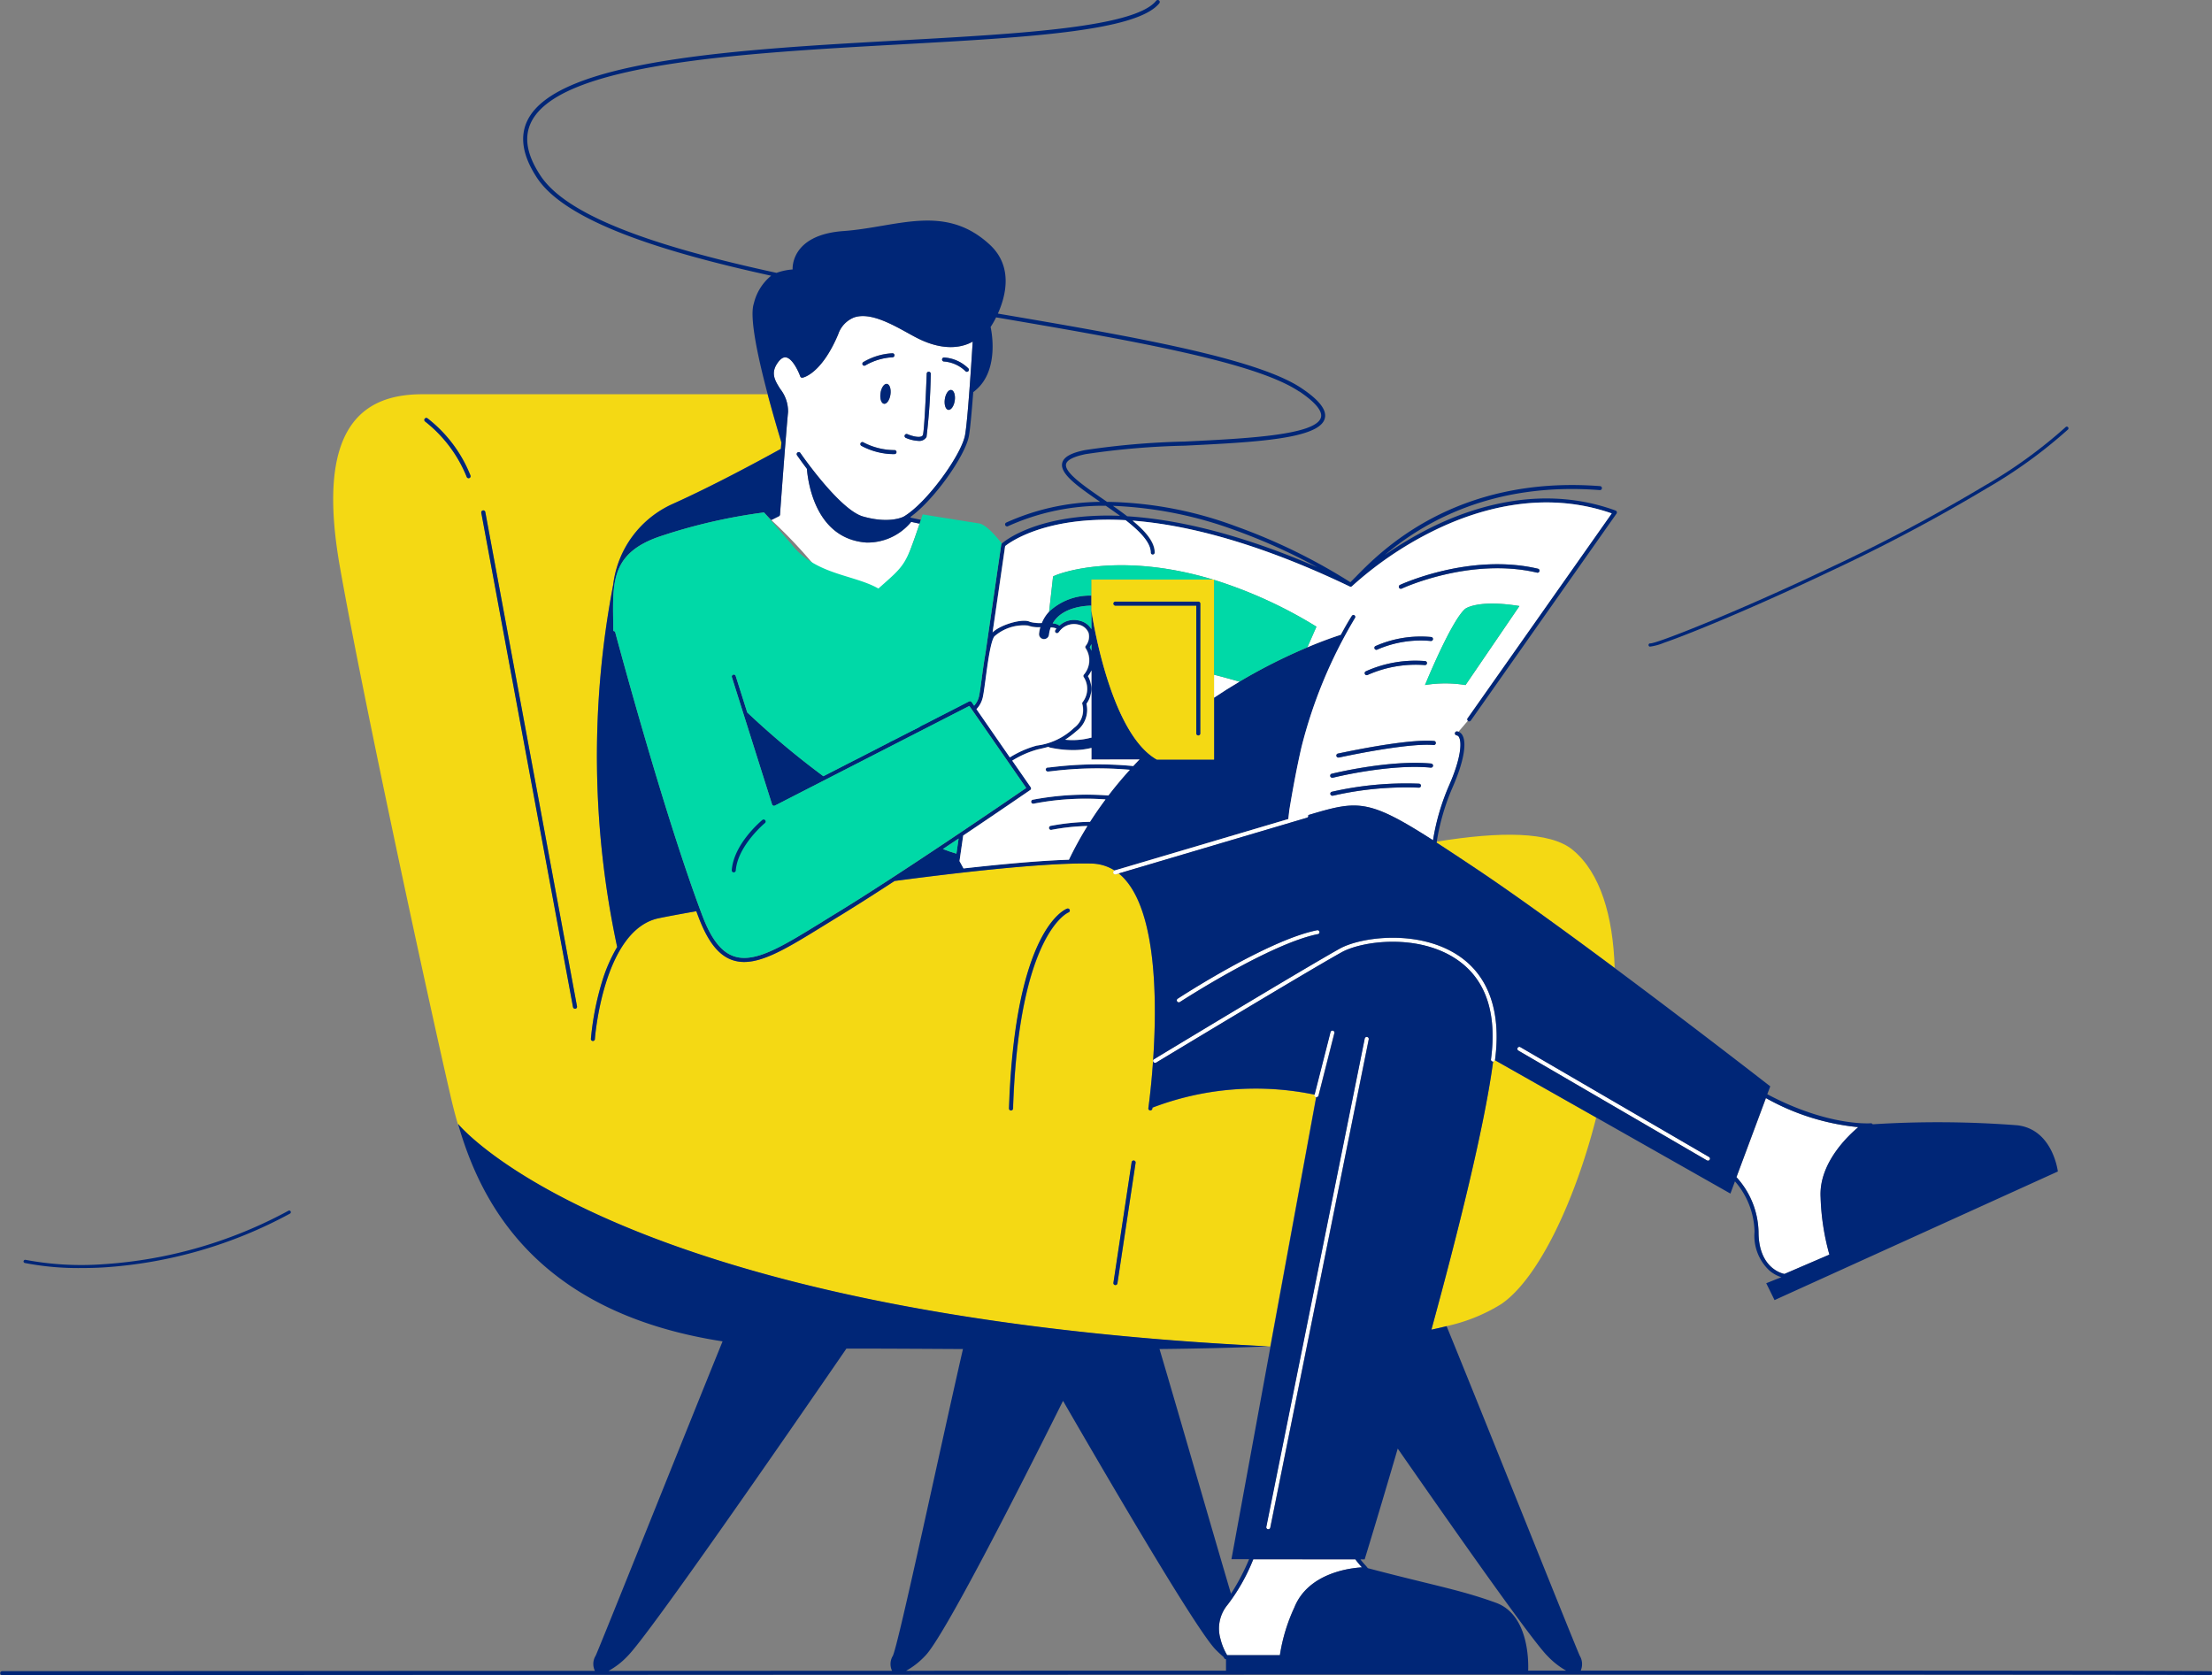 <svg id="Group_3977" data-name="Group 3977" xmlns="http://www.w3.org/2000/svg" xmlns:xlink="http://www.w3.org/1999/xlink" width="223.02" height="168.899" viewBox="0 0 223.02 168.899">
  <rect x="0" y="0" width="223.02" height="168.899" fill="#808080" stroke="none"/>
  <defs>
    <clipPath id="clip-path">
      <rect id="Rectangle_2452" data-name="Rectangle 2452" width="223.02" height="168.899" fill="none"/>
    </clipPath>
  </defs>
  <g id="Group_3976" data-name="Group 3976" clip-path="url(#clip-path)">
    <path id="Path_10366" data-name="Path 10366" d="M175.078,118.678a8.479,8.479,0,0,1,2.228,5.506c0,3.56,2.229,4.167,2.61,4.254l4.533-1.944a24.09,24.09,0,0,1-.885-5.786c-.19-3.5,2.913-6.323,3.811-7.064a23.638,23.638,0,0,1-9.319-2.934Z" fill="#fff"/>
    <path id="Path_10367" data-name="Path 10367" d="M150.538,107.019c-.864,6.505-3.53,17.187-6.221,27.029.528-.112,1.038-.227,1.529-.351a17.408,17.408,0,0,0,5.522-2.228c3.686-2.516,7.4-10.265,9.567-18.8l-10.22-5.78a.186.186,0,0,1-.177.126" fill="#f4d914"/>
    <path id="Path_10368" data-name="Path 10368" d="M148.734,87.516c3.905,2.6,9.105,6.379,14.064,10.072-.168-5.212-1.431-9.612-4.254-11.92-2.25-1.841-7.293-1.859-13.7-.81l-.011.085c1.132.734,2.414,1.584,3.9,2.573" fill="#f4d914"/>
    <path id="Path_10369" data-name="Path 10369" d="M127.865,135.743h.2l4.619-25.133a.2.2,0,0,1-.146-.237,29.149,29.149,0,0,0-16.348,1.307.381.381,0,0,1-.014.105.2.2,0,0,1-.2.173h-.028a.2.2,0,0,1-.172-.229c.026-.172,2.463-17.339-2.243-22.927a5.374,5.374,0,0,0-.739-.731l-.27.081a.2.2,0,0,1-.059,0,.2.2,0,0,1-.083-.385,4.478,4.478,0,0,0-2.337-.705c-4.131-.107-11.918.707-19.854,1.757-2.123,1.383-4.175,2.692-5.885,3.731-.49.3-.964.592-1.418.873-3.271,2.014-5.785,3.562-7.858,3.562a3.649,3.649,0,0,1-1.177-.189c-1.4-.476-2.488-1.857-3.43-4.347q-.109-.286-.218-.582c-1.666.292-2.976.537-3.8.71-5.579,1.168-6.418,12.073-6.426,12.183a.2.2,0,1,1-.4-.028A28.661,28.661,0,0,1,60.7,98.958a15.909,15.909,0,0,1,1.522-3.485,91.878,91.878,0,0,1-.405-36.521,10.283,10.283,0,0,1,6.061-8.174c3.908-1.761,8.411-4.184,10.846-5.527.016-.217.035-.431.051-.642-.43-1.418-.926-3.132-1.388-4.862H42.573c-6.28,0-10.737,3.612-8.306,17.388s9.117,44.568,11.142,53.279c.2.889.448,1.864.746,2.9.253.294,15.986,19.225,81.71,22.43m-15.6-6.418L114.1,117.17a.2.2,0,1,1,.4.06h0l-1.833,12.155a.2.2,0,0,1-.2.172h-.036a.2.2,0,0,1-.168-.232h.006Zm-4.66-37.715a.2.2,0,0,1,.138.381c-.05.02-5,2.091-5.591,19.766a.2.2,0,1,1-.4,0c.593-18.05,5.632-20.07,5.846-20.147ZM48.695,51.456a.2.2,0,0,1,.235.162l9.246,49.836a.2.2,0,0,1-.162.235h-.036a.2.2,0,0,1-.2-.166L48.529,51.687a.2.2,0,0,1,.166-.231M42.869,42.5a.2.2,0,1,1,.234-.331h0a13.672,13.672,0,0,1,4.329,5.765.2.2,0,1,1-.377.146A13.525,13.525,0,0,0,42.869,42.5Z" fill="#f4d914"/>
    <path id="Path_10370" data-name="Path 10370" d="M91.868,52.613A5.7,5.7,0,0,1,87.352,54.7c-5.074-.363-5.875-5.94-6-7.435-.569-.747-.944-1.294-.993-1.363a.2.2,0,1,1,.334-.231c.039.059,3.947,5.727,6.311,6.4,2.7.771,4.08.028,4.1.018,2.34-1.366,5.783-6.177,6.183-8.17.271-1.354.677-7.776.782-9.481-.762.445-2.7,1.173-5.743-.43-.246-.129-.509-.273-.786-.427-1.716-.946-3.849-2.123-5.434-1.574a2.784,2.784,0,0,0-1.6,1.7c-1.682,3.993-3.519,4.362-3.6,4.374a.2.2,0,0,1-.225-.132c-.178-.5-.786-1.823-1.45-1.916-.27-.036-.547.148-.827.547-.737,1.053-.271,1.793.268,2.65a3.653,3.653,0,0,1,.78,2.319c-.2,2-.811,10.243-.811,10.332a.2.2,0,0,1-.111.166l-.766.383a48.375,48.375,0,0,1,10.1,13.241.2.2,0,0,1,.16-.014c1.284-3.955,3.25-8.574,4.694-12.858Zm3.746-11.285c-.276-.043-.434-.525-.351-1.078s.373-.969.648-.928.436.525.353,1.078-.377.958-.65.928m-.426-5.28a3.821,3.821,0,0,1,2.441,1.094.2.2,0,0,1,0,.287h0a.2.2,0,0,1-.286,0h0a3.472,3.472,0,0,0-2.162-.977.2.2,0,0,1,0-.4Zm-1.55,1.43a.2.2,0,0,1,.2.2,60.119,60.119,0,0,1-.426,6.365.829.829,0,0,1-.811.4,3.715,3.715,0,0,1-1.278-.306.2.2,0,0,1,.162-.372c.43.188,1.376.458,1.556.1.136-.324.308-3.973.385-6.195a.2.2,0,0,1,.21-.195m-4.862,2.154c.082-.553.373-.968.648-.928s.436.525.353,1.078-.373.968-.65.928-.434-.525-.351-1.078M87.034,36.5a6.414,6.414,0,0,1,2.934-.893.2.2,0,0,1,.034.4,6.311,6.311,0,0,0-2.737.81.207.207,0,0,1-.115.037.2.2,0,0,1-.116-.359m-.255,8.158a.2.2,0,0,1,.28-.057,6.8,6.8,0,0,0,3.129.776.2.2,0,1,1,0,.4,7.092,7.092,0,0,1-3.354-.844A.2.2,0,0,1,86.779,44.66Z" fill="#fff"/>
    <path id="Path_10371" data-name="Path 10371" d="M78.734,45.252C76.3,46.6,71.795,49.018,67.887,50.778a10.288,10.288,0,0,0-6.061,8.174,91.752,91.752,0,0,0,.4,36.522,15.884,15.884,0,0,0-1.521,3.485,28.653,28.653,0,0,0-1.129,5.773.2.2,0,0,0,.188.217h0a.2.2,0,0,0,.215-.188c0-.11.846-11.015,6.425-12.184.823-.172,2.134-.417,3.8-.709.073.2.146.391.219.582.942,2.489,2.026,3.871,3.429,4.347a3.625,3.625,0,0,0,1.177.188c2.073,0,4.587-1.547,7.859-3.561.46-.282.934-.575,1.418-.873,1.71-1.039,3.762-2.348,5.885-3.732,7.925-1.049,15.712-1.863,19.853-1.756a4.482,4.482,0,0,1,2.338.7.108.108,0,0,1,.026-.012l17.5-5.18c.033-.316.069-.63.108-.94.346-2.123.737-4.236,1.215-6.293a48.1,48.1,0,0,1,5.409-13.038.2.2,0,0,0-.336-.223c-.016.023-.456.7-1.108,1.917-.509.162-1.712.567-3.369,1.264a55.624,55.624,0,0,0-6.846,3.456c-.838.5-1.7,1.039-2.57,1.621v6.237h-5.78c-4.852-2.735-6.592-15.019-6.592-15.019v1.87a1.821,1.821,0,0,0-1.139-.839,2.14,2.14,0,0,0-2.084.49,1.18,1.18,0,0,0-.681-.223c1.013-1.813,3.756-1.795,3.9-1.791V60.053a5.946,5.946,0,0,0-4.277,1.62,3.673,3.673,0,0,0-.729,1.145,3.637,3.637,0,0,1-1.193-.118c-.713-.385-2.988.286-3.768,1.064l1.26-8.7c.381-.3,2.765-2.062,7.744-2.542a29.051,29.051,0,0,1,4.4-.071c1.418,1.108,2.532,2.238,2.534,3.267a.2.2,0,1,0,.4,0c0-1.073-.934-2.153-2.228-3.221,7.761.58,15.937,3.774,21.9,6.637a.2.2,0,0,0,.227-.037,35.939,35.939,0,0,1,8.081-5.516c4.406-2.194,11.1-4.272,18.1-1.823L147.96,72.408a.2.2,0,0,0,.037.27l.012.014a.2.2,0,0,0,.283-.047v0l14.691-20.866a.2.2,0,0,0,.026-.178.2.2,0,0,0-.123-.13c-7.233-2.634-14.153-.5-18.683,1.756a37.226,37.226,0,0,0-4.6,2.737c3.752-3.16,10.684-7.4,21.688-6.553a.2.2,0,0,0,.219-.185v0a.2.2,0,0,0-.186-.216c-14.6-1.117-22.13,6.59-24.606,9.116-.2.2-.375.385-.515.521l-.056.05a58.447,58.447,0,0,0-11.533-5.632,38.837,38.837,0,0,0-13-2.469l-.4-.278c-1.919-1.321-3.9-2.686-3.732-3.523.087-.419.774-.767,1.99-1.013a78.357,78.357,0,0,1,9.963-.85c6.97-.341,13.554-.661,14.13-2.729.235-.847-.531-1.85-2.344-3.067-4.53-3.039-17.129-5.227-30.612-7.52.775-1.718,1.584-4.726-.811-6.943-4.548-4.209-9.351-1.766-14.76-1.379s-5.123,3.873-5.123,3.873a5.92,5.92,0,0,0-1.621.343C66.87,25.034,57.325,21.993,54.5,17.717c-1.4-2.119-1.7-3.9-.928-5.438,2.968-5.9,21.208-6.916,37.3-7.809C103.6,3.765,114.6,3.155,116.884.331a.2.2,0,0,0-.029-.285h0a.2.2,0,0,0-.285.03h0C114.392,2.76,102.956,3.394,90.84,4.067c-16.207.9-34.569,1.918-37.64,8.03-.835,1.657-.515,3.624.95,5.843,2.863,4.319,12.291,7.384,23.6,9.857A5.164,5.164,0,0,0,76,30.609c-.454,1.341.383,5.306,1.4,9.133.461,1.736.958,3.443,1.387,4.862-.016.216-.034.431-.05.648M99.1,70.342c.093-.405.187-1.11.3-1.931.2-1.59.5-3.766.883-4.272a4.466,4.466,0,0,1,3.375-1.09,3.269,3.269,0,0,0,1.252.164,4.26,4.26,0,0,0-.125.644.5.5,0,0,0,.441.561h.061a.505.505,0,0,0,.5-.448,3.151,3.151,0,0,1,.175-.729,1.358,1.358,0,0,1,.569.116.211.211,0,0,1-.016.034,1.308,1.308,0,0,0-.081.1.2.2,0,0,0,.318.25,1.06,1.06,0,0,0,.1-.124,1.83,1.83,0,0,1,1.943-.648,1.358,1.358,0,0,1,.978.822,1.473,1.473,0,0,1-.291,1.313.2.2,0,0,0,0,.233A2.208,2.208,0,0,1,109.3,68a.2.2,0,0,0-.022.245,2.181,2.181,0,0,1-.1,2.522.2.2,0,0,0-.041.2,2.247,2.247,0,0,1-.838,2.41,6.582,6.582,0,0,1-3.768,1.781,10.364,10.364,0,0,0-2.705,1.189l-3.365-4.862a2.514,2.514,0,0,0,.638-1.144m10.94,4.035a.522.522,0,0,0-.142.018,7.159,7.159,0,0,1-2.508.183,10.384,10.384,0,0,0,1.159-.886,2.671,2.671,0,0,0,.99-2.738,2.562,2.562,0,0,0,.146-2.788,2.378,2.378,0,0,0,.355-.577ZM95.06,85.6l1.586-1.059-.221,1.521c-.429-.123-.885-.279-1.357-.462Zm19.193-8.364a37.919,37.919,0,0,0-8.1.1c-.253.028-.433.051-.516.051a.2.2,0,1,0,0,.4c.107,0,.287-.023.563-.055a37.44,37.44,0,0,1,7.712-.122q-1.117,1.233-2.163,2.592a29,29,0,0,0-7.63.427.2.2,0,0,0,.093.393,27.653,27.653,0,0,1,7.243-.429q-.81,1.087-1.564,2.258a23.084,23.084,0,0,0-3.942.4.207.207,0,0,0,.081.406,21.838,21.838,0,0,1,3.6-.385,35.622,35.622,0,0,0-1.856,3.393c-2.836.093-6.554.423-10.628.881l-.4-.741.373-2.577c3.78-2.538,6.685-4.544,6.754-4.585a.2.2,0,0,0,.085-.129.2.2,0,0,0-.032-.152l-1.86-2.684a9.628,9.628,0,0,1,2.561-1.129c.405-.093.767-.176,1.083-.263a.5.5,0,0,0,.173.077,10.791,10.791,0,0,0,2.3.251,7.414,7.414,0,0,0,1.864-.219v1.171h4.846c-.207.218-.414.438-.622.663Zm-4.21-11.623a3.052,3.052,0,0,0-.168-.374,2.114,2.114,0,0,0,.168-.306Zm14.432-12.175a59,59,0,0,1,8.354,3.76c-8.227-3.565-14.555-4.862-19.182-5.149-.456-.351-.942-.7-1.441-1.05a40.122,40.122,0,0,1,12.269,2.439M131,39.464c1.6,1.076,2.358,1.983,2.18,2.623-.5,1.787-7.542,2.13-13.76,2.431a78.933,78.933,0,0,0-10.023.859c-1.447.292-2.178.713-2.306,1.329-.223,1.086,1.645,2.387,3.827,3.89a23.525,23.525,0,0,0-9.467,2.089.2.2,0,0,0,.17.368,23.245,23.245,0,0,1,9.87-2.062c.482.332.969.675,1.435,1.013a28.949,28.949,0,0,0-3.929.1c-5.443.535-7.8,2.522-7.971,2.678h-.01a.206.206,0,0,0-.065.122L99.361,65.852c-.128.707-.245,1.554-.371,2.486-.107.81-.2,1.509-.29,1.894a2.089,2.089,0,0,1-.48.9l-.253-.365a.2.2,0,0,0-.259-.065l-4.617,2.367-3.112-4.6,5.47-13.7a.2.2,0,0,0-.377-.15L89.7,68.069l-1.576-2.34a.2.2,0,0,0-.265-.061h-.016a.2.2,0,0,0-.055.281h0l4.937,7.321-2.686,1.378L75.355,55.588a.2.2,0,0,0-.321.247l14.639,19-6.661,3.416a83.155,83.155,0,0,1-7.676-6.43l-1.163-3.681a.2.2,0,0,0-.384.121L77.84,81.1a.2.2,0,0,0,.114.125.2.2,0,0,0,.172,0L97.734,71.172l5.731,8.27C101.95,80.481,90.575,88.274,84.1,92.2q-.735.448-1.418.874c-3.821,2.352-6.584,4.051-8.691,3.332-1.274-.433-2.287-1.738-3.182-4.1-3.9-10.3-8.732-28.362-8.778-28.546a.2.2,0,0,0-.2-.146c-.016-4.552-.533-7.729,4.659-9.521a56.217,56.217,0,0,1,10.535-2.431c.249.263.5.516.743.765l.766-.383a.2.2,0,0,0,.111-.166c0-.083.608-8.326.811-10.331a3.633,3.633,0,0,0-.78-2.32c-.539-.857-1.013-1.6-.268-2.65.28-.4.558-.583.827-.547.664.091,1.272,1.418,1.45,1.917a.2.2,0,0,0,.225.131c.077-.012,1.915-.381,3.6-4.373a2.763,2.763,0,0,1,1.6-1.7c1.58-.549,3.717.628,5.433,1.574.277.154.541.3.786.427,3.039,1.6,4.981.876,5.743.43-.105,1.706-.51,8.128-.782,9.481-.405,1.993-3.849,6.805-6.183,8.17-.018.01-1.4.754-4.1-.018-2.364-.677-6.28-6.345-6.31-6.4a.2.2,0,1,0-.335.231c.049.069.424.608.993,1.363.124,1.5.928,7.073,6,7.435a5.7,5.7,0,0,0,4.515-2.084l.849.18c.045-.13.087-.259.13-.387l-1.013-.213-.051-.071c2.409-1.732,5.5-6.132,5.893-8.117.136-.681.3-2.543.448-4.475a2.473,2.473,0,0,0,.249-.2c2.512-2.123,1.5-6.363,1.5-6.363a8.731,8.731,0,0,0,.555-.972c13.484,2.3,26.1,4.477,30.566,7.481Z" fill="#002677"/>
    <path id="Path_10372" data-name="Path 10372" d="M98.7,52.769c-3.241-.511-5.672-.908-5.672-.908q-.09.271-.179.545c-.042.128-.085.258-.13.387-1.442,4.285-1.509,4.192-4.148,6.532.042.012-3.273.3-3.247.338l4.8,9.741,6.622-10.3a25.026,25.026,0,0,1,1.324-2.694,9.619,9.619,0,0,0,.394-1.9L89.972,68.475l2.174,5.1L97.7,70.726a.2.2,0,0,1,.26.065l.253.364a2.092,2.092,0,0,0,.48-.9c.089-.385.182-1.084.29-1.894.125-.932.243-1.779.37-2.486l1.586-10.95A.207.207,0,0,1,101,54.8h.011c-.944-1.195-1.745-1.945-2.318-2.034" fill="#00d9a7"/>
    <path id="Path_10373" data-name="Path 10373" d="M95.068,85.6c.472.182.928.338,1.365.462l.221-1.522Z" fill="#00d9a7"/>
    <path id="Path_10374" data-name="Path 10374" d="M77.14,82.7a.2.2,0,0,1-.028.285h0c-.027.022-2.735,2.287-2.928,4.775a.2.2,0,0,1-.2.186h-.016a.2.2,0,0,1-.187-.218h0c.2-2.66,2.958-4.959,3.075-5.054A.2.2,0,0,1,77.14,82.7Z" fill="#00d9a7"/>
    <path id="Path_10375" data-name="Path 10375" d="M103.462,79.438C101.946,80.473,90.579,88.262,84.1,92.2q-.732.45-1.418.877c-3.827,2.349-6.58,4.052-8.689,3.332-1.275-.435-2.288-1.741-3.181-4.1-3.9-10.294-8.733-28.369-8.778-28.549a.2.2,0,0,0-.2-.143c-.015-4.554-.533-7.728,4.659-9.521a55.59,55.59,0,0,1,10.535-2.431c.247.263,2.483,2.889,2.731,3.136,3.473,4.667,10.429,2.311,11.036,8.1-.015,0-.6,1.711-.6,1.711s5.32,1.013,2.979,1.013a21.1,21.1,0,0,0-2.776.727l2.333,6.933-3.053,1.561-3.384,1.74v-.007l-3.279,1.681a84.263,84.263,0,0,1-7.676-6.431L74.17,68.139a.2.2,0,0,0-.232-.121.213.213,0,0,0-.15.248l4.051,12.823a.19.19,0,0,0,.113.127.176.176,0,0,0,.172,0L97.73,71.17Z" fill="#00d9a7"/>
    <path id="Path_10376" data-name="Path 10376" d="M122.4,70.345c.871-.587,1.732-1.128,2.571-1.621-.792-.225-1.657-.462-2.571-.7Z" fill="#fff"/>
    <path id="Path_10377" data-name="Path 10377" d="M109.543,70.953a2.673,2.673,0,0,1-.991,2.739,10.336,10.336,0,0,1-1.158.885,7.159,7.159,0,0,0,2.508-.182.479.479,0,0,1,.141-.018V67.588a2.326,2.326,0,0,1-.354.577,2.564,2.564,0,0,1-.146,2.788" fill="#fff"/>
    <path id="Path_10378" data-name="Path 10378" d="M147.961,72.408,162.5,51.76c-7-2.451-13.7-.372-18.1,1.824a35.919,35.919,0,0,0-8.081,5.516.2.2,0,0,1-.227.036c-5.962-2.864-14.138-6.059-21.891-6.646,1.295,1.067,2.229,2.147,2.229,3.221a.2.2,0,0,1-.406,0c0-1.029-1.114-2.16-2.534-3.268a29.166,29.166,0,0,0-4.4.071c-4.98.48-7.364,2.228-7.745,2.542l-1.266,8.7c.78-.778,3.055-1.448,3.768-1.063a3.9,3.9,0,0,0,1.193.117,3.653,3.653,0,0,1,.73-1.144l.4-3.548c.468-.287,6.57-2.576,16.138.316h.083v.025a45.507,45.507,0,0,1,10.331,4.72l-.915,2.084c1.657-.7,2.86-1.1,3.369-1.264.652-1.215,1.092-1.894,1.108-1.916a.2.2,0,0,1,.336.223,47.957,47.957,0,0,0-5.409,13.038c-.472,2.056-.863,4.169-1.215,6.292-.039.31-.075.624-.108.94l-17.5,5.18a.108.108,0,0,1-.026.012.2.2,0,0,0,.083.385.188.188,0,0,0,.058,0l.27-.081,19-5.619a.2.2,0,0,0,.138-.252v-.02l.423-.125c4.6-1.362,5.762-1.437,12.155,2.666a22.987,22.987,0,0,1,1.643-5.584c1.179-2.694,1.266-4.268.983-4.8a.325.325,0,0,0-.249-.194.2.2,0,0,1,.07-.4h0a.7.7,0,0,1,.111.03l.94-1.1a.2.2,0,0,1-.028-.273M141.152,58.97c.071-.032,7.032-3.241,13.909-1.633a.205.205,0,0,1-.091.4c-6.736-1.585-13.573,1.576-13.642,1.606a.206.206,0,0,1-.185-.368Zm-2.488,6.169a11.323,11.323,0,0,1,5.628-.92.2.2,0,0,1-.028.4,10.909,10.909,0,0,0-5.383.857.2.2,0,0,1-.28-.062h0A.2.2,0,0,1,138.664,65.139Zm-.954,2.542a12.145,12.145,0,0,1,5.988-1.029.2.2,0,1,1-.056.4,11.954,11.954,0,0,0-5.762,1,.209.209,0,0,1-.085.018.2.2,0,0,1-.184-.117.2.2,0,0,1,.093-.271Zm5.336,11.732a32.513,32.513,0,0,0-8.648.81.185.185,0,0,1-.047,0,.2.2,0,1,1-.046-.4,32.97,32.97,0,0,1,8.773-.81.2.2,0,1,1-.032.4Zm1.215-2.026c-4.169-.4-9.815,1-9.871,1.013a.218.218,0,0,1-.051,0,.2.2,0,0,1-.055-.4c.057-.014,5.77-1.428,10.01-1.025a.2.2,0,1,1-.039.4Zm.29-2.277c-2.688-.243-9.477,1.244-9.546,1.26h-.042a.2.2,0,0,1-.045-.405c.282-.061,6.921-1.515,9.67-1.266a.2.2,0,0,1,.184.219v0a.2.2,0,0,1-.213.191h-.008Zm-.877-6.043s2.634-6.468,4.052-7.684c0,0,1.215-.97,5.469-.284l-5.435,7.968a12.5,12.5,0,0,0-4.09,0Z" fill="#fff"/>
    <path id="Path_10379" data-name="Path 10379" d="M110.043,76.577V75.406a7.454,7.454,0,0,1-1.864.219,10.846,10.846,0,0,1-2.307-.251.513.513,0,0,1-.172-.077c-.316.087-.669.17-1.084.263a9.705,9.705,0,0,0-2.561,1.128l1.864,2.685a.2.2,0,0,1,.032.152.2.2,0,0,1-.085.129c-.061.041-2.974,2.046-6.754,4.585l-.373,2.577.406.741c4.073-.458,7.8-.788,10.627-.881a35.791,35.791,0,0,1,1.866-3.4,21.957,21.957,0,0,0-3.6.385.207.207,0,1,1-.081-.4,23.085,23.085,0,0,1,3.942-.405q.751-1.173,1.564-2.259a27.393,27.393,0,0,0-7.242.43.2.2,0,0,1-.1-.4,28.943,28.943,0,0,1,7.629-.428q1.042-1.36,2.163-2.591a37.44,37.44,0,0,0-7.712.122c-.275.032-.456.054-.563.054a.2.2,0,1,1,0-.405c.083,0,.263-.022.516-.05a38.02,38.02,0,0,1,8.1-.1q.313-.336.628-.662Z" fill="#fff"/>
    <path id="Path_10380" data-name="Path 10380" d="M122.316,58.434c-9.568-2.893-15.67-.608-16.138-.316l-.4,3.547a6.016,6.016,0,0,1,4.277-1.62V58.424Z" fill="#00d9a7"/>
    <path id="Path_10381" data-name="Path 10381" d="M110.043,65.617v-.681a2.063,2.063,0,0,1-.168.306,2.861,2.861,0,0,1,.168.375" fill="#00d9a7"/>
    <path id="Path_10382" data-name="Path 10382" d="M110.035,61.065c-.14,0-2.875-.022-3.9,1.791a1.172,1.172,0,0,1,.681.223,2.139,2.139,0,0,1,2.085-.48,1.824,1.824,0,0,1,1.138.838V61.063Z" fill="#00d9a7"/>
    <path id="Path_10383" data-name="Path 10383" d="M122.4,58.458V68.02c.914.237,1.779.474,2.571.7a55.682,55.682,0,0,1,6.845-3.456l.916-2.085a45.557,45.557,0,0,0-10.332-4.72" fill="#00d9a7"/>
    <path id="Path_10384" data-name="Path 10384" d="M98.449,71.5l3.365,4.862a10.144,10.144,0,0,1,2.7-1.189,6.639,6.639,0,0,0,3.762-1.779,2.248,2.248,0,0,0,.839-2.411.2.2,0,0,1,.041-.2,2.183,2.183,0,0,0,.1-2.522.2.2,0,0,1,.022-.245,2.218,2.218,0,0,0,.172-2.658.2.2,0,0,1,0-.233,1.473,1.473,0,0,0,.292-1.313,1.359,1.359,0,0,0-.978-.823,1.837,1.837,0,0,0-1.943.649,1.049,1.049,0,0,1-.1.123.2.2,0,0,1-.318-.249,1.147,1.147,0,0,1,.081-.1.372.372,0,0,0,.016-.035,1.36,1.36,0,0,0-.569-.115,3.1,3.1,0,0,0-.175.729.505.505,0,0,1-.5.448h-.059a.505.505,0,0,1-.444-.558v0a4.26,4.26,0,0,1,.125-.644,3.05,3.05,0,0,1-1.252-.165,4.47,4.47,0,0,0-3.375,1.09c-.379.507-.67,2.683-.883,4.273-.112.82-.2,1.529-.3,1.93a2.51,2.51,0,0,1-.632,1.143" fill="#fff"/>
    <path id="Path_10385" data-name="Path 10385" d="M57.977,101.7h.036a.2.2,0,0,0,.163-.235L48.93,51.627a.206.206,0,0,0-.406.072l9.246,49.836a.2.2,0,0,0,.207.162" fill="#002677"/>
    <path id="Path_10386" data-name="Path 10386" d="M123.772,161.792a3.739,3.739,0,0,0-.721,3.43,5.96,5.96,0,0,0,.676,1.651h5.312a17.713,17.713,0,0,1,1.455-4.805c1.406-3.513,5.7-3.981,6.821-4.052a8.639,8.639,0,0,1-.669-.81H126.361a19.211,19.211,0,0,1-2.589,4.586" fill="#fff"/>
    <path id="Path_10387" data-name="Path 10387" d="M47.244,48.215a.2.2,0,0,0,.188-.276A13.672,13.672,0,0,0,43.1,42.174a.2.2,0,0,0-.282.047v0a.2.2,0,0,0,.048.281,13.531,13.531,0,0,1,4.188,5.581.2.2,0,0,0,.188.13" fill="#002677"/>
    <path id="Path_10388" data-name="Path 10388" d="M132.686,110.611h.036a.2.2,0,0,0,.2-.152l1.6-6.306a.2.2,0,0,0-.391-.1l-1.607,6.305a.2.2,0,0,0,.14.25l.014,0" fill="#fff"/>
    <path id="Path_10389" data-name="Path 10389" d="M122.4,58.458v-.025H110.041v3.124s1.74,12.285,6.592,15.02H122.4V58.458Zm-1.38,15.485a.2.2,0,1,1-.4,0V61.057H112.46a.2.2,0,1,1,0-.4h8.356a.2.2,0,0,1,.2.2Z" fill="#f4d914"/>
    <path id="Path_10390" data-name="Path 10390" d="M93.044,43.87c-.18.363-1.126.093-1.556-.095a.2.2,0,0,0-.162.373,3.719,3.719,0,0,0,1.278.305.837.837,0,0,0,.811-.4,61.013,61.013,0,0,0,.427-6.365.2.2,0,1,0-.405-.012c-.085,2.226-.255,5.885-.393,6.2" fill="#002677"/>
    <path id="Path_10391" data-name="Path 10391" d="M89.777,39.782c.083-.553-.075-1.035-.352-1.078s-.568.375-.649.928.075,1.035.351,1.078.569-.375.65-.928" fill="#002677"/>
    <path id="Path_10392" data-name="Path 10392" d="M95.907,39.312c-.276-.041-.567.375-.648.928s.075,1.035.35,1.078.569-.375.65-.928-.074-1.035-.352-1.078" fill="#002677"/>
    <path id="Path_10393" data-name="Path 10393" d="M90.188,45.784a.2.2,0,1,0,0-.4,6.806,6.806,0,0,1-3.13-.776.2.2,0,0,0-.225.336,6.961,6.961,0,0,0,3.355.845" fill="#002677"/>
    <path id="Path_10394" data-name="Path 10394" d="M87.149,36.871a.2.2,0,0,0,.115-.036A6.1,6.1,0,0,1,90,36.024a.2.2,0,1,0-.034-.4,6.407,6.407,0,0,0-2.933.893.195.195,0,0,0,.115.359" fill="#002677"/>
    <path id="Path_10395" data-name="Path 10395" d="M95.176,36.443a3.47,3.47,0,0,1,2.162.976.2.2,0,0,0,.286,0v0a.2.2,0,0,0,0-.286h0a3.821,3.821,0,0,0-2.441-1.094.2.2,0,0,0,0,.405Z" fill="#002677"/>
    <path id="Path_10396" data-name="Path 10396" d="M150.716,106.894a.172.172,0,0,0,.016-.045c.634-4.8-.608-8.41-3.622-10.455-4.005-2.725-9.876-1.949-12.037-.748-3.608,2-18.561,11.041-18.713,11.143a.2.2,0,0,0,.1.374.208.208,0,0,0,.106-.028c.15-.091,15.1-9.116,18.7-11.127,2.083-1.156,7.745-1.9,11.612.733,2.911,1.978,4.072,5.365,3.444,10.065a.2.2,0,0,0,.174.228.307.307,0,0,0,.043,0,.192.192,0,0,0,.174-.14" fill="#fff"/>
    <path id="Path_10397" data-name="Path 10397" d="M141.239,59.357a.2.2,0,0,0,.087-.02c.067-.031,6.906-3.191,13.642-1.607a.2.2,0,0,0,.093-.393c-6.888-1.62-13.838,1.6-13.909,1.633a.2.2,0,0,0-.1.269v0a.2.2,0,0,0,.184.115" fill="#002677"/>
    <path id="Path_10398" data-name="Path 10398" d="M138.773,65.512a.2.2,0,0,0,.107-.03,10.966,10.966,0,0,1,5.384-.857.2.2,0,0,0,.028-.4,11.29,11.29,0,0,0-5.627.919.2.2,0,0,0-.061.28.2.2,0,0,0,.169.093" fill="#002677"/>
    <path id="Path_10399" data-name="Path 10399" d="M137.795,68.068a.209.209,0,0,0,.085-.018,11.954,11.954,0,0,1,5.762-1,.2.2,0,0,0,.056-.4,12.182,12.182,0,0,0-5.988,1.029.2.2,0,0,0-.1.269h0a.2.2,0,0,0,.184.122" fill="#002677"/>
    <path id="Path_10400" data-name="Path 10400" d="M144.584,74.707c-2.749-.249-9.388,1.215-9.669,1.266a.2.2,0,1,0,.044.4H135c.069-.016,6.857-1.5,9.546-1.26a.207.207,0,0,0,.047-.41h-.011" fill="#002677"/>
    <path id="Path_10401" data-name="Path 10401" d="M144.3,76.982c-4.24-.4-9.953,1.013-10.01,1.025a.2.2,0,0,0,.055.4.218.218,0,0,0,.051,0c.056-.014,5.7-1.418,9.872-1.013a.2.2,0,0,0,.038-.4Z" fill="#002677"/>
    <path id="Path_10402" data-name="Path 10402" d="M143.078,79.008a33.884,33.884,0,0,0-8.774.81.2.2,0,0,0,.047.4.177.177,0,0,0,.046,0,33.084,33.084,0,0,1,8.649-.81.2.2,0,0,0,.032-.4Z" fill="#002677"/>
    <path id="Path_10403" data-name="Path 10403" d="M153.09,105.923,172.1,116.99a.208.208,0,0,0,.278-.073.2.2,0,0,0-.072-.277h0l-19.008-11.065a.2.2,0,1,0-.239.327.212.212,0,0,0,.036.021" fill="#fff"/>
    <path id="Path_10404" data-name="Path 10404" d="M127.824,154.166h.041a.2.2,0,0,0,.2-.162l9.927-49.228a.207.207,0,0,0-.406-.079l-9.926,49.216a.2.2,0,0,0,.142.249l.02,0" fill="#fff"/>
    <path id="Path_10405" data-name="Path 10405" d="M132.791,93.78c-4.945.987-13.678,6.661-14.049,6.9a.2.2,0,0,0,.223.338c.089-.058,9.039-5.875,13.907-6.843a.2.2,0,0,0-.079-.4h0" fill="#fff"/>
    <path id="Path_10406" data-name="Path 10406" d="M73.779,87.731a.2.2,0,0,0,.185.219h.018a.2.2,0,0,0,.2-.187c.193-2.487,2.9-4.752,2.927-4.774a.2.2,0,1,0-.237-.329l-.02.017c-.117.1-2.868,2.394-3.075,5.054" fill="#002677"/>
    <path id="Path_10407" data-name="Path 10407" d="M222.835,168.495c-.551-.053-28-.069-63.461-.067a1.65,1.65,0,0,0-.1-1.5c-.677-1.519-9.941-24.727-13.423-33.224-.491.124-1,.239-1.53.351,2.692-9.842,5.358-20.524,6.221-27.029a.148.148,0,0,1-.042,0,.2.2,0,0,1-.174-.227c.622-4.7-.539-8.087-3.444-10.066-3.868-2.634-9.522-1.888-11.612-.731-3.6,2-18.549,11.034-18.7,11.125a.2.2,0,0,1-.1.029.2.2,0,0,1-.106-.375c.152-.091,15.105-9.128,18.713-11.142,2.162-1.2,8.033-1.977,12.038.748,3,2.046,4.254,5.66,3.622,10.455a.231.231,0,0,1-.016.044l10.228,5.788,13.516,7.66.458-1.232a7.985,7.985,0,0,1,1.973,5.081,4.8,4.8,0,0,0,1.489,3.9,3.465,3.465,0,0,0,1.216.682l-1.524.608.837,1.7,28.564-12.965s-.5-4.255-4.1-4.66a104.653,104.653,0,0,0-14.568-.1.2.2,0,0,0-.19-.1c-.047,0-4.293.334-10.437-2.93l.3-.794s-7.517-5.852-15.686-11.932c-4.959-3.693-10.159-7.469-14.063-10.072-1.483-.989-2.765-1.84-3.889-2.567l.012-.085a22.707,22.707,0,0,1,1.633-5.573c1.047-2.4,1.418-4.323.966-5.152a.751.751,0,0,0-.4-.367.711.711,0,0,0-.112-.03.2.2,0,1,0-.065.391.324.324,0,0,1,.225.19c.284.529.2,2.1-.982,4.8a22.979,22.979,0,0,0-1.643,5.583c-6.388-4.1-7.552-4.028-12.155-2.666l-.424.125a.073.073,0,0,1,0,.021.2.2,0,0,1-.137.251l-18.962,5.615a5.382,5.382,0,0,1,.739.732c4.706,5.587,2.269,22.754,2.243,22.926a.2.2,0,0,0,.172.229h.029a.2.2,0,0,0,.2-.172.558.558,0,0,1,.014-.106,29.158,29.158,0,0,1,16.349-1.306l1.606-6.305a.2.2,0,0,1,.391.1l-1.6,6.306a.2.2,0,0,1-.2.152h-.036l-4.609,25.112-3.942,21.474h1.778a21.869,21.869,0,0,1-1.823,3.48c-2.01-6.786-5.229-18.019-7.206-24.67,3.861-.043,7.544-.124,10.982-.272-65.73-3.205-81.462-22.136-81.706-22.432,2.247,7.834,7.78,19.007,26.67,21.93-3.849,9.467-12.155,30.252-12.793,31.688a1.57,1.57,0,0,0-.077,1.532c-32.03.014-56.808.03-59.762.032a.2.2,0,0,0,0,.4c1.473,0,99.1-.065,164.567-.065,32.774,0,57.491.016,58.028.065a.2.2,0,0,0,.038-.4ZM183.556,120.7a23.985,23.985,0,0,0,.886,5.785l-4.534,1.953c-.387-.079-2.61-.687-2.61-4.254a8.433,8.433,0,0,0-2.228-5.506l2.966-7.976a23.65,23.65,0,0,0,9.319,2.933c-.886.742-3.989,3.562-3.8,7.065m-30.541-15.052a.2.2,0,0,1,.277-.074h0L172.3,116.64a.2.2,0,0,1-.1.377.209.209,0,0,1-.1-.027L153.09,105.923a.2.2,0,0,1-.075-.275M132.872,94.177c-4.862.973-13.818,6.785-13.907,6.844a.2.2,0,0,1-.229-.335l.006,0c.371-.241,9.1-5.915,14.049-6.9a.2.2,0,0,1,.081.4M156,166.929a7.948,7.948,0,0,0,1.9,1.5h-3.825c.041-1.1,0-5.66-3.251-6.841-3.647-1.323-6.266-1.736-12.915-3.487l-.16-.2-.016-.02a7.7,7.7,0,0,1-.571-.667h.427s1.418-4.6,3.335-11.17c6.258,9,13.534,19.332,15.076,20.888m-19.349-9.724a8.634,8.634,0,0,0,.669.81c-1.119.061-5.415.529-6.821,4.052a17.768,17.768,0,0,0-1.455,4.8h-5.322a5.948,5.948,0,0,1-.676-1.651,3.74,3.74,0,0,1,.721-3.43,19.113,19.113,0,0,0,2.591-4.586Zm-13.3,9.839c.052.088.087.138.091.146a.2.2,0,0,0,.168.087v1.157c-10.737,0-21.622,0-32.257.012a7.915,7.915,0,0,0,1.932-1.517c1.824-1.843,9.056-16,13.893-25.7,5.5,9.508,13.574,23.261,15.4,25.092C122.85,166.6,123.11,166.838,123.355,167.044ZM137.6,104.708a.206.206,0,0,1,.405.079l-9.926,49.227a.2.2,0,0,1-.2.162h-.04a.2.2,0,0,1-.158-.239ZM63.307,166.929c2.2-2.228,16.113-22.355,22.031-30.967,3.95,0,7.884.026,11.75.047-2.247,9.778-6.442,29.522-7.064,30.92a1.584,1.584,0,0,0-.087,1.517l-28.589.013a7.762,7.762,0,0,0,1.959-1.53" fill="#002677"/>
    <path id="Path_10408" data-name="Path 10408" d="M112.46,129.559a.2.2,0,0,0,.2-.172l1.833-12.155a.2.2,0,1,0-.4-.061l-1.836,12.155a.2.2,0,0,0,.17.231h0Z" fill="#002677"/>
    <path id="Path_10409" data-name="Path 10409" d="M147.722,61.383c-1.418,1.215-4.052,7.684-4.052,7.684a12.472,12.472,0,0,1,4.086,0l5.436-7.968c-4.255-.686-5.47.284-5.47.284" fill="#00d9a7"/>
    <path id="Path_10410" data-name="Path 10410" d="M121.019,60.854a.2.2,0,0,0-.2-.2H112.46a.2.2,0,0,0,0,.406h8.154V73.943a.2.2,0,0,0,.4,0Z" fill="#002677"/>
    <path id="Path_10411" data-name="Path 10411" d="M101.932,111.952h0a.2.2,0,0,0,.2-.2c.593-17.675,5.54-19.745,5.591-19.766a.2.2,0,0,0-.138-.38c-.215.077-5.253,2.1-5.859,20.132a.2.2,0,0,0,.188.217h.015" fill="#002677"/>
    <path id="Path_10412" data-name="Path 10412" d="M2.376,127.132a.167.167,0,0,0,.123.2,28.4,28.4,0,0,0,5.761.51c.667,0,1.373-.017,2.124-.059a45.466,45.466,0,0,0,18.865-5.436.167.167,0,0,0-.136-.3l-.02.011a45.2,45.2,0,0,1-18.712,5.4,30.275,30.275,0,0,1-7.8-.443.166.166,0,0,0-.2.125" fill="#002677"/>
    <path id="Path_10413" data-name="Path 10413" d="M166.394,64.863a.167.167,0,0,0-.058.328h.008a5.443,5.443,0,0,0,1.4-.379c2.844-.98,9.534-3.764,16.657-7.153a175.455,175.455,0,0,0,15.98-8.472A48.5,48.5,0,0,0,208.5,43.3a.167.167,0,0,0,0-.236.165.165,0,0,0-.236-.005,48.425,48.425,0,0,1-8.189,5.921,173.617,173.617,0,0,1-15.751,8.345c-9.166,4.364-17.337,7.586-17.935,7.539" fill="#002677"/>
  </g>
</svg>
